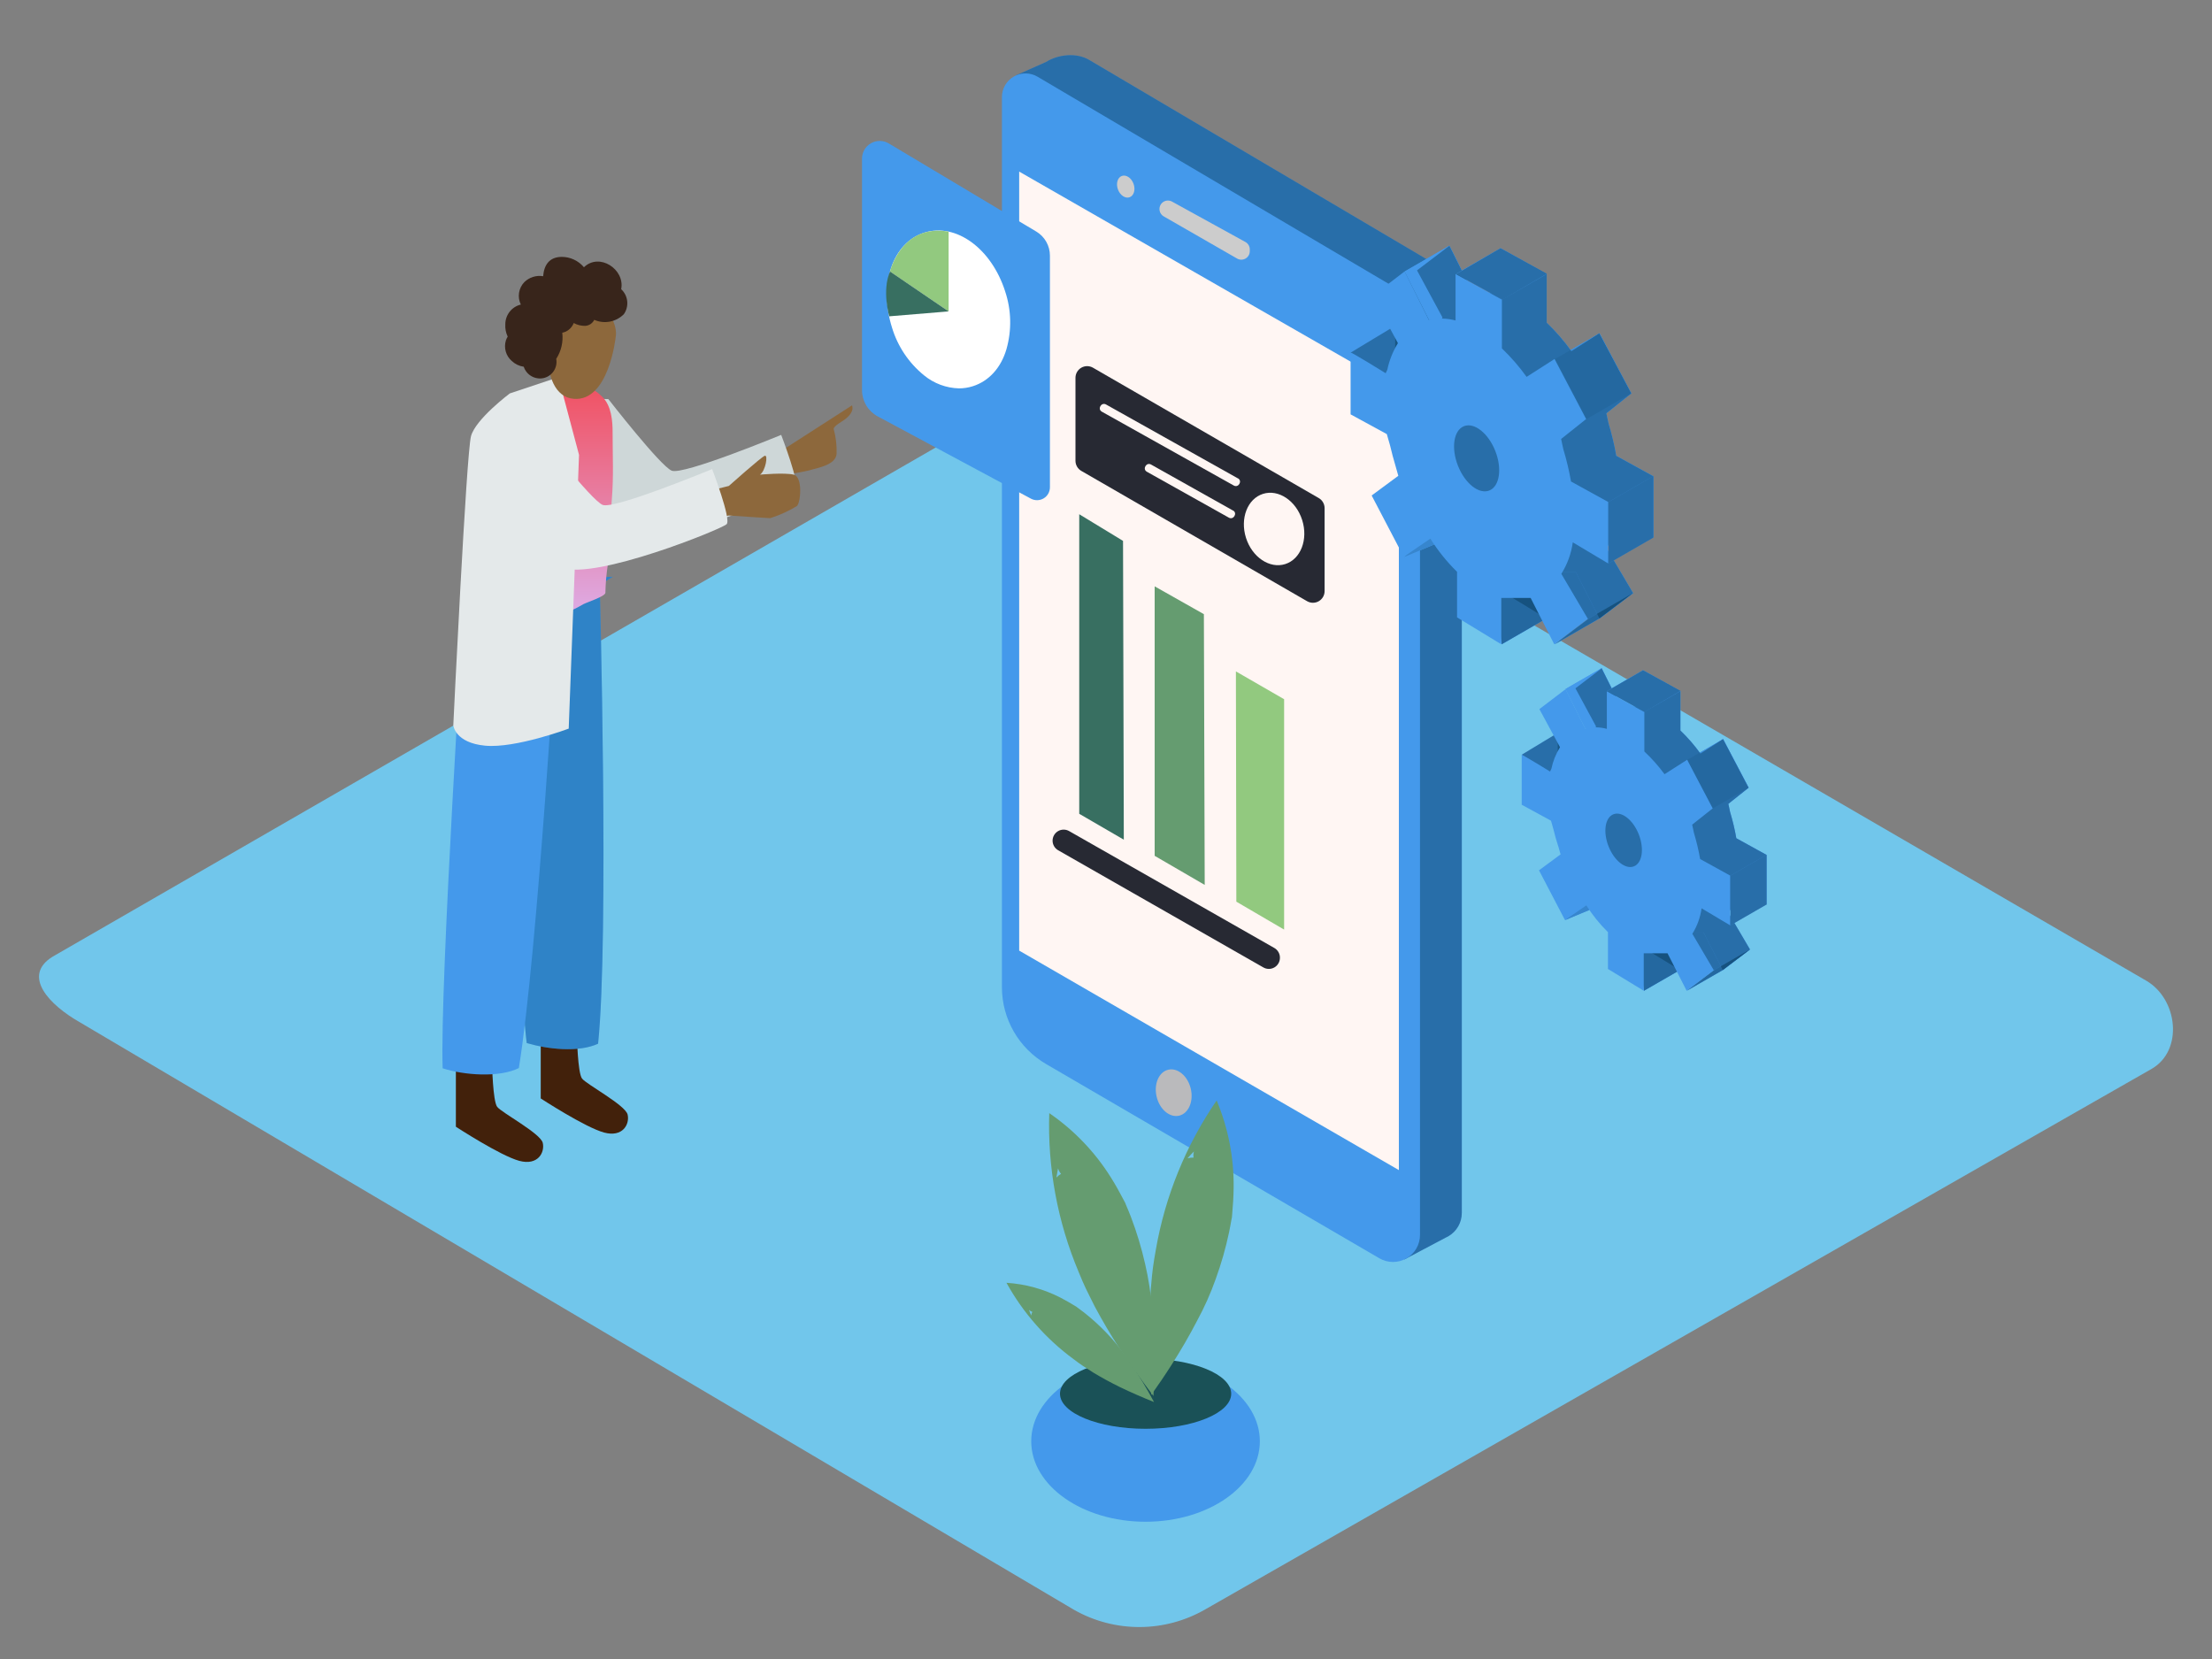 <svg width="400" height="300" viewBox="0 0 400 300" fill="none" xmlns="http://www.w3.org/2000/svg">
<rect x="0" y="0" width="400" height="300" fill="#808080" stroke="none"/>
<path d="M194.28 291.14L14.56 184.93C8.84 181.71 3.93 176.44 9.51 173L189.88 69C192.59 67.32 196.7 66.22 199.45 67.82L388.11 177.34C393.83 180.66 394.86 189.94 389.11 193.27L218 291C214.4 293.086 210.319 294.196 206.159 294.22C201.998 294.245 197.904 293.183 194.28 291.14Z" fill="#71C6EB"/>
<path fill-rule="evenodd" clip-rule="evenodd" d="M254.853 222.299L196.74 188.43C194.309 187.018 192.291 184.994 190.887 182.558C189.483 180.122 188.743 177.361 188.74 174.55L186.811 15.037L183.65 13.65L189.144 11.217C191.365 9.808 194.689 9.502 196.91 10.81L259.26 47.63C260.806 48.542 262.088 49.842 262.979 51.401C263.87 52.96 264.339 54.724 264.34 56.52V219.33C264.341 220.189 264.115 221.033 263.685 221.777C263.256 222.521 262.637 223.138 261.892 223.566C261.729 223.66 261.561 223.744 261.39 223.818L253.94 227.76L254.853 222.299Z" fill="#4499EB"/>
<path opacity="0.44" fill-rule="evenodd" clip-rule="evenodd" d="M254.853 222.299L196.74 188.43C194.309 187.018 192.291 184.994 190.887 182.558C189.483 180.122 188.743 177.361 188.74 174.55L186.811 15.037L183.65 13.65L189.144 11.217C191.365 9.808 194.689 9.502 196.91 10.81L259.26 47.63C260.806 48.542 262.088 49.842 262.979 51.401C263.87 52.96 264.339 54.724 264.34 56.52V219.33C264.341 220.189 264.115 221.033 263.685 221.777C263.256 222.521 262.637 223.138 261.892 223.566C261.729 223.66 261.561 223.744 261.39 223.818L253.94 227.76L254.853 222.299Z" fill="#053855"/>
<path d="M249.44 227.54L189.18 192.42C186.749 191.008 184.731 188.984 183.327 186.548C181.923 184.112 181.183 181.351 181.18 178.54V17.54C181.181 16.788 181.381 16.049 181.76 15.399C182.138 14.749 182.682 14.21 183.336 13.838C183.989 13.465 184.73 13.272 185.482 13.278C186.235 13.283 186.972 13.488 187.62 13.87L251.7 51.67C253.246 52.583 254.528 53.882 255.419 55.441C256.31 57 256.779 58.764 256.78 60.56V223.33C256.779 224.188 256.552 225.031 256.122 225.773C255.691 226.516 255.072 227.132 254.328 227.559C253.583 227.986 252.74 228.209 251.881 228.205C251.023 228.202 250.181 227.973 249.44 227.54Z" fill="#4499EB"/>
<path d="M252.96 70.4L184.3 31.03V171.9L252.96 211.59V70.4Z" fill="#FFF6F3"/>
<path d="M213.235 201.748C214.937 201.341 215.874 199.152 215.326 196.858C214.778 194.564 212.954 193.034 211.251 193.441C209.548 193.848 208.612 196.037 209.159 198.331C209.707 200.624 211.532 202.154 213.235 201.748Z" fill="#BABABC"/>
<path d="M209.67 37.8C209.67 38.07 209.741 38.335 209.876 38.569C210.011 38.802 210.206 38.996 210.44 39.13L223.7 46.75C223.933 46.886 224.198 46.958 224.468 46.958C224.737 46.958 225.002 46.887 225.236 46.752C225.469 46.617 225.663 46.423 225.797 46.189C225.931 45.955 226.001 45.69 226 45.42V45.1C226 44.826 225.927 44.558 225.788 44.322C225.649 44.086 225.449 43.892 225.21 43.76L211.95 36.46C211.717 36.329 211.453 36.261 211.185 36.264C210.918 36.266 210.655 36.339 210.425 36.474C210.194 36.61 210.003 36.804 209.87 37.036C209.738 37.269 209.669 37.532 209.67 37.8Z" fill="#CCCCCC"/>
<path d="M204.28 35.665C205.057 35.378 205.368 34.284 204.975 33.222C204.582 32.16 203.634 31.533 202.857 31.82C202.08 32.108 201.769 33.202 202.162 34.263C202.555 35.325 203.503 35.953 204.28 35.665Z" fill="#CCCCCC"/>
<path d="M289.52 110.05C289.41 110.26 288.88 112.28 288.46 111.86C288.04 111.44 285.81 112.4 285.81 112.4L279.58 104.48L280.41 101.89H286" fill="#4499EB"/>
<path d="M259.43 75.91L258.84 73.85L252.29 70.28V59.13C252.29 58.91 258.63 62.85 258.63 62.85L258.93 62.23C259.285 60.524 259.935 58.893 260.85 57.41L256.24 48.89L262.1 44.44L266.48 53.22C268.073 52.855 269.732 52.886 271.31 53.31V44.89L279.69 49.54V58.35C281.335 59.926 282.831 61.65 284.16 63.5L289.21 60.27L295 71.14L290.48 74.74L290.87 76.56C291.455 78.487 291.923 80.447 292.27 82.43L298.99 86.13V97.24L292.59 93.42C292.312 95.445 291.607 97.388 290.52 99.12L295.32 107.26L289.24 111.86L284.97 103.48H279.66V111.86L271.66 106.99V98.75C269.821 96.945 268.2 94.932 266.83 92.75L262 96.06L256.18 85L261 81.41L260.53 79.75C260.09 78.46 259.73 77.18 259.43 75.91Z" fill="#4499EB"/>
<path d="M244.23 63.77L251.65 59.29L253.49 62.03L250.63 68.03" fill="#4499EB"/>
<path d="M253.93 100.71L259.41 98.43V95.11" fill="#4499EB"/>
<path d="M271.56 116.5L279.61 111.86L277.57 105.77L270.32 107.9L271.56 116.5Z" fill="#4499EB"/>
<path d="M262.09 44.43L254.03 49.08L258.46 57.88L263.29 57.97L264.41 49.08L262.09 44.43Z" fill="#4499EB"/>
<path d="M269.306 88.701C271.172 87.968 271.661 84.769 270.399 81.556C269.136 78.344 266.6 76.334 264.735 77.067C262.869 77.8 262.379 80.999 263.642 84.211C264.904 87.424 267.44 89.434 269.306 88.701Z" fill="#4499EB"/>
<path d="M279.72 49.54L271.67 54.18L263.29 49.53L271.34 44.89L279.72 49.54Z" fill="#4499EB"/>
<path d="M281.19 64.92L289.25 60.28L294.95 71.14L286.9 75.78L281.19 64.92Z" fill="#4499EB"/>
<path d="M295.27 107.26L287.22 111.9L281.14 116.5L289.19 111.86L295.27 107.26Z" fill="#4499EB"/>
<path opacity="0.44" d="M289.52 110.05C289.41 110.26 288.88 112.28 288.46 111.86C288.04 111.44 285.81 112.4 285.81 112.4L279.58 104.48L280.41 101.89H286" fill="#053855"/>
<path d="M259.43 75.91L258.84 73.85L252.29 70.28V59.13C252.29 58.91 258.63 62.85 258.63 62.85L258.93 62.23C259.285 60.524 259.935 58.893 260.85 57.41L256.24 48.89L262.1 44.44L266.48 53.22C268.073 52.855 269.732 52.886 271.31 53.31V44.89L279.69 49.54V58.35C281.335 59.926 282.831 61.65 284.16 63.5L289.21 60.27L295 71.14L290.48 74.74L290.87 76.56C291.455 78.487 291.923 80.447 292.27 82.43L298.99 86.13V97.24L292.59 93.42C292.312 95.445 291.607 97.388 290.52 99.12L295.32 107.26L289.24 111.86L284.97 103.48H279.66V111.86L271.66 106.99V98.75C269.821 96.945 268.2 94.932 266.83 92.75L262 96.06L256.18 85L261 81.41L260.53 79.75C260.09 78.46 259.73 77.18 259.43 75.91Z" fill="#4499EB"/>
<path opacity="0.44" d="M244.23 63.77L251.65 59.29L253.49 62.03L250.63 68.03" fill="#053855"/>
<path d="M253.93 100.71L259.41 98.43V95.11" fill="#4499EB"/>
<path d="M271.56 116.5L279.61 111.86L277.57 105.77L270.32 107.9L271.56 116.5Z" fill="#4499EB"/>
<path d="M262.09 44.43L254.03 49.08L258.46 57.88L263.29 57.97L264.41 49.08L262.09 44.43Z" fill="#4499EB"/>
<path d="M269.306 88.701C271.172 87.968 271.661 84.769 270.399 81.556C269.136 78.344 266.6 76.334 264.735 77.067C262.869 77.8 262.379 80.999 263.642 84.211C264.904 87.424 267.44 89.434 269.306 88.701Z" fill="#4499EB"/>
<path d="M281.19 64.92L289.25 60.28L294.95 71.14L286.9 75.78L281.19 64.92Z" fill="#4499EB"/>
<path d="M295.27 107.26L287.22 111.9L281.14 116.5L289.19 111.86L295.27 107.26Z" fill="#4499EB"/>
<path opacity="0.44" d="M259.43 75.91L258.84 73.85L252.29 70.28V59.13C252.29 58.91 258.63 62.85 258.63 62.85L258.93 62.23C259.285 60.524 259.935 58.893 260.85 57.41L256.24 48.89L262.1 44.44L266.48 53.22C268.073 52.855 269.732 52.886 271.31 53.31V44.89L279.69 49.54V58.35C281.335 59.926 282.831 61.65 284.16 63.5L289.21 60.27L295 71.14L290.48 74.74L290.87 76.56C291.455 78.487 291.923 80.447 292.27 82.43L298.99 86.13V97.24L292.59 93.42C292.312 95.445 291.607 97.388 290.52 99.12L295.32 107.26L289.24 111.86L284.97 103.48H279.66V111.86L271.66 106.99V98.75C269.821 96.945 268.2 94.932 266.83 92.75L262 96.06L256.18 85L261 81.41L260.53 79.75C260.09 78.46 259.73 77.18 259.43 75.91Z" fill="#053855"/>
<path opacity="0.1" d="M253.93 100.71L259.41 98.43V95.11" fill="#053855"/>
<path opacity="0.1" d="M271.56 116.5L279.61 111.86L277.57 105.77L270.32 107.9L271.56 116.5Z" fill="#053855"/>
<path opacity="0.1" d="M269.306 88.701C271.172 87.968 271.661 84.769 270.399 81.556C269.136 78.344 266.6 76.334 264.735 77.067C262.869 77.8 262.379 80.999 263.642 84.211C264.904 87.424 267.44 89.434 269.306 88.701Z" fill="#053855"/>
<path opacity="0.1" d="M281.19 64.92L289.25 60.28L294.95 71.14L286.9 75.78L281.19 64.92Z" fill="#053855"/>
<path opacity="0.1" d="M295.27 107.26L287.22 111.9L281.14 116.5L289.19 111.86L295.27 107.26Z" fill="#053855"/>
<path opacity="0.1" d="M253.93 100.71L259.41 98.43V95.11" fill="#053855"/>
<path opacity="0.44" d="M271.56 116.5L279.61 111.86L277.57 105.77L270.32 107.9L271.56 116.5Z" fill="#053855"/>
<path d="M251.37 80.56L250.78 78.5L244.23 74.93V63.77C244.23 63.55 250.57 67.49 250.57 67.49L250.87 66.87C251.225 65.164 251.875 63.533 252.79 62.05L248.18 53.53L254 49.08L258.38 57.86C259.973 57.495 261.632 57.526 263.21 57.95V49.54L271.59 54.19V63C273.235 64.576 274.731 66.3 276.06 68.15L281.11 64.92L286.82 75.78L282.3 79.38L282.69 81.2C283.275 83.127 283.742 85.087 284.09 87.07L290.81 90.77V101.89L284.41 98.07C284.132 100.095 283.427 102.038 282.34 103.77L287.14 111.91L281.06 116.51L276.79 108.13H271.48V116.51L263.48 111.64V103.4C261.641 101.595 260.02 99.582 258.65 97.4L253.84 100.69L248.04 89.6L252.86 86.04L252.39 84.38C252 83.1 251.67 81.82 251.37 80.56Z" fill="#4499EB"/>
<path opacity="0.44" d="M269.306 88.701C271.172 87.968 271.661 84.769 270.399 81.556C269.136 78.344 266.6 76.334 264.735 77.067C262.869 77.8 262.379 80.999 263.642 84.211C264.904 87.424 267.44 89.434 269.306 88.701Z" fill="#053855"/>
<path opacity="0.44" d="M295.27 107.26L287.22 111.9L281.14 116.5L289.19 111.86L295.27 107.26Z" fill="#053855"/>
<path d="M279.72 49.54L271.67 54.18L263.29 49.53L271.34 44.89L279.72 49.54Z" fill="#4499EB"/>
<path opacity="0.44" d="M279.72 49.51L271.69 54.18L263.29 49.57L271.33 44.89L279.72 49.51Z" fill="#053855"/>
<path d="M298.94 86.12L290.89 90.77V101.88L298.94 97.24V86.12Z" fill="#4499EB"/>
<path opacity="0.44" d="M298.94 86.12L290.89 90.77V101.88L298.94 97.24V86.12Z" fill="#053855"/>
<path d="M232.21 126.44V168.1L223.57 163.05L223.49 121.41L232.21 126.44Z" fill="#92C97F"/>
<path d="M217.7 111.06L217.85 160.02L208.8 154.76V106.03L217.7 111.06Z" fill="#659C70"/>
<path d="M203.08 97.81L203.22 151.84L195.16 147.16V92.99L203.08 97.81Z" fill="#386F61"/>
<path d="M231.45 173.21C231.45 173.561 231.357 173.906 231.181 174.209C231.006 174.513 230.753 174.765 230.449 174.94C230.145 175.116 229.8 175.208 229.449 175.208C229.099 175.208 228.754 175.115 228.45 174.94L191.34 153.75C191.036 153.575 190.784 153.322 190.608 153.019C190.433 152.715 190.34 152.371 190.34 152.02C190.34 151.669 190.433 151.324 190.609 151.021C190.784 150.717 191.037 150.465 191.341 150.289C191.645 150.114 191.99 150.022 192.34 150.022C192.691 150.022 193.036 150.115 193.34 150.29L230.45 171.43C230.761 171.61 231.018 171.87 231.194 172.183C231.37 172.496 231.459 172.851 231.45 173.21Z" fill="#272933"/>
<path d="M239.53 91.89V106.89C239.53 107.26 239.433 107.623 239.248 107.944C239.063 108.264 238.797 108.53 238.477 108.716C238.157 108.901 237.794 108.999 237.424 109C237.054 109.001 236.691 108.904 236.37 108.72L195.53 85.15C195.21 84.964 194.944 84.697 194.76 84.376C194.576 84.054 194.479 83.69 194.48 83.32V68.32C194.48 67.95 194.577 67.587 194.762 67.266C194.947 66.946 195.213 66.68 195.533 66.494C195.853 66.309 196.216 66.211 196.586 66.21C196.956 66.21 197.319 66.306 197.64 66.49L238.48 90.07C238.799 90.255 239.063 90.521 239.248 90.84C239.432 91.159 239.529 91.521 239.53 91.89Z" fill="#272933"/>
<path d="M232.412 102.003C235.218 101.113 236.59 97.549 235.477 94.043C234.365 90.537 231.188 88.417 228.382 89.308C225.576 90.198 224.204 93.762 225.317 97.268C226.43 100.774 229.606 102.894 232.412 102.003Z" fill="#FFF6F3"/>
<path d="M223.86 86.51L200 73.14C199.16 72.67 198.4 73.96 199.24 74.44L223.11 87.8C223.95 88.27 224.71 86.98 223.87 86.5L223.86 86.51Z" fill="#FFF6F3"/>
<path d="M223 92.34L208.14 84C207.3 83.53 206.54 84.82 207.38 85.3L222.22 93.61C223.06 94.08 223.82 92.79 222.98 92.31L223 92.34Z" fill="#FFF6F3"/>
<path d="M189.86 88.13V46.22C189.86 45.343 189.632 44.482 189.199 43.719C188.766 42.957 188.143 42.32 187.39 41.87L160.71 25.93C160.225 25.643 159.673 25.489 159.109 25.484C158.546 25.479 157.991 25.622 157.501 25.9C157.011 26.178 156.603 26.581 156.318 27.067C156.034 27.554 155.882 28.107 155.88 28.67V70.55C155.881 71.514 156.141 72.46 156.631 73.29C157.122 74.121 157.826 74.804 158.67 75.27L186.44 90.18C186.794 90.368 187.191 90.46 187.592 90.45C187.993 90.439 188.384 90.325 188.728 90.119C189.072 89.913 189.357 89.622 189.555 89.273C189.753 88.925 189.858 88.531 189.86 88.13Z" fill="#4499EB"/>
<path d="M167.14 42.07C172.87 40.25 179.29 44.93 181.77 52.71C182.892 56.085 182.972 59.719 182 63.14C181 66.55 178.79 68.93 175.92 69.84C175.108 70.099 174.262 70.23 173.41 70.23C171.099 70.169 168.875 69.338 167.09 67.87C164.331 65.627 162.31 62.606 161.29 59.2C158.85 51.41 161.41 43.89 167.14 42.07Z" fill="white"/>
<path d="M171.54 41.88V56.31L160.94 49.1C160.94 49.1 163 40.38 171.54 41.88Z" fill="#92C97F"/>
<path d="M171.54 56.31L160.8 57.2C160.8 57.2 159.45 52.56 160.94 49.09L171.54 56.31Z" fill="#386F61"/>
<path d="M311.81 173.94C311.72 174.11 311.29 175.74 310.95 175.4C310.61 175.06 308.8 175.83 308.8 175.83L303.8 169.42L304.47 167.33H309" fill="#4499EB"/>
<path d="M287.46 146.31L286.99 144.65L281.69 141.76V132.76C281.69 132.58 286.82 135.76 286.82 135.76L287.06 135.26C287.349 133.879 287.877 132.559 288.62 131.36L284.89 124.47L289.63 120.86L293.18 127.97C294.469 127.672 295.812 127.696 297.09 128.04V121.21L303.87 124.97V132.1C305.202 133.376 306.414 134.772 307.49 136.27L311.58 133.66L316.2 142.45L312.54 145.36L312.85 146.83C313.322 148.389 313.7 149.975 313.98 151.58L319.42 154.58V163.58L314.24 160.49C314.016 162.128 313.447 163.699 312.57 165.1L316.45 171.69L311.53 175.41L308.07 168.63H303.77V175.41L297.3 171.47V164.8C295.813 163.344 294.501 161.72 293.39 159.96L289.5 162.62L284.8 153.62L288.7 150.74L288.32 149.39C288 148.37 287.7 147.34 287.46 146.31Z" fill="#4499EB"/>
<path d="M275.16 136.49L281.16 132.86L282.65 135.08L280.33 139.93" fill="#4499EB"/>
<path d="M283.01 166.38L287.44 164.54V161.85" fill="#4499EB"/>
<path d="M297.28 179.16L303.79 175.41L302.14 170.47L296.28 172.2L297.28 179.16Z" fill="#4499EB"/>
<path d="M289.61 120.84L283.1 124.59L286.67 131.72L290.58 131.79L291.49 124.59L289.61 120.84Z" fill="#4499EB"/>
<path d="M295.457 156.666C296.968 156.072 297.365 153.482 296.343 150.881C295.321 148.28 293.267 146.653 291.756 147.247C290.245 147.84 289.848 150.43 290.87 153.031C291.892 155.632 293.946 157.259 295.457 156.666Z" fill="#4499EB"/>
<path d="M303.88 124.97L297.37 128.73L290.58 124.97L297.1 121.21L303.88 124.97Z" fill="#4499EB"/>
<path d="M305.08 137.42L311.59 133.66L316.21 142.45L309.69 146.21L305.08 137.42Z" fill="#4499EB"/>
<path d="M316.47 171.68L309.95 175.44L305.03 179.16L311.55 175.41L316.47 171.68Z" fill="#4499EB"/>
<path opacity="0.44" d="M311.81 173.94C311.72 174.11 311.29 175.74 310.95 175.4C310.61 175.06 308.8 175.83 308.8 175.83L303.8 169.42L304.47 167.33H309" fill="#053855"/>
<path d="M287.46 146.31L286.99 144.65L281.69 141.76V132.76C281.69 132.58 286.82 135.76 286.82 135.76L287.06 135.26C287.349 133.879 287.877 132.559 288.62 131.36L284.89 124.47L289.63 120.86L293.18 127.97C294.469 127.672 295.812 127.696 297.09 128.04V121.21L303.87 124.97V132.1C305.202 133.376 306.414 134.772 307.49 136.27L311.58 133.66L316.2 142.45L312.54 145.36L312.85 146.83C313.322 148.389 313.7 149.975 313.98 151.58L319.42 154.58V163.58L314.24 160.49C314.016 162.128 313.447 163.699 312.57 165.1L316.45 171.69L311.53 175.41L308.07 168.63H303.77V175.41L297.3 171.47V164.8C295.813 163.344 294.501 161.72 293.39 159.96L289.5 162.62L284.8 153.62L288.7 150.74L288.32 149.39C288 148.37 287.7 147.34 287.46 146.31Z" fill="#4499EB"/>
<path opacity="0.44" d="M275.16 136.49L281.16 132.86L282.65 135.08L280.33 139.93" fill="#053855"/>
<path d="M283.01 166.38L287.44 164.54V161.85" fill="#4499EB"/>
<path d="M297.28 179.16L303.79 175.41L302.14 170.47L296.28 172.2L297.28 179.16Z" fill="#4499EB"/>
<path d="M289.61 120.84L283.1 124.59L286.67 131.72L290.58 131.79L291.49 124.59L289.61 120.84Z" fill="#4499EB"/>
<path d="M295.457 156.666C296.968 156.072 297.365 153.482 296.343 150.881C295.321 148.28 293.267 146.653 291.756 147.247C290.245 147.84 289.848 150.43 290.87 153.031C291.892 155.632 293.946 157.259 295.457 156.666Z" fill="#4499EB"/>
<path d="M305.08 137.42L311.59 133.66L316.21 142.45L309.69 146.21L305.08 137.42Z" fill="#4499EB"/>
<path d="M316.47 171.68L309.95 175.44L305.03 179.16L311.55 175.41L316.47 171.68Z" fill="#4499EB"/>
<path opacity="0.44" d="M287.46 146.31L286.99 144.65L281.69 141.76V132.76C281.69 132.58 286.82 135.76 286.82 135.76L287.06 135.26C287.349 133.879 287.877 132.559 288.62 131.36L284.89 124.47L289.63 120.86L293.18 127.97C294.469 127.672 295.812 127.696 297.09 128.04V121.21L303.87 124.97V132.1C305.202 133.376 306.414 134.772 307.49 136.27L311.58 133.66L316.2 142.45L312.54 145.36L312.85 146.83C313.322 148.389 313.7 149.975 313.98 151.58L319.42 154.58V163.58L314.24 160.49C314.016 162.128 313.447 163.699 312.57 165.1L316.45 171.69L311.53 175.41L308.07 168.63H303.77V175.41L297.3 171.47V164.8C295.813 163.344 294.501 161.72 293.39 159.96L289.5 162.62L284.8 153.62L288.7 150.74L288.32 149.39C288 148.37 287.7 147.34 287.46 146.31Z" fill="#053855"/>
<path opacity="0.1" d="M283.01 166.38L287.44 164.54V161.85" fill="#053855"/>
<path opacity="0.1" d="M297.28 179.16L303.79 175.41L302.14 170.47L296.28 172.2L297.28 179.16Z" fill="#053855"/>
<path opacity="0.1" d="M295.457 156.666C296.968 156.072 297.365 153.482 296.343 150.881C295.321 148.28 293.267 146.653 291.756 147.247C290.245 147.84 289.848 150.43 290.87 153.031C291.892 155.632 293.946 157.259 295.457 156.666Z" fill="#053855"/>
<path opacity="0.1" d="M305.08 137.42L311.59 133.66L316.21 142.45L309.69 146.21L305.08 137.42Z" fill="#053855"/>
<path opacity="0.1" d="M316.47 171.68L309.95 175.44L305.03 179.16L311.55 175.41L316.47 171.68Z" fill="#053855"/>
<path opacity="0.1" d="M283.01 166.38L287.44 164.54V161.85" fill="#053855"/>
<path opacity="0.44" d="M297.28 179.16L303.79 175.41L302.14 170.47L296.28 172.2L297.28 179.16Z" fill="#053855"/>
<path d="M280.94 150.07L280.47 148.41L275.17 145.52V136.52C275.17 136.34 280.3 139.52 280.3 139.52L280.54 139.02C280.829 137.639 281.357 136.319 282.1 135.12L278.37 128.23L283.11 124.62L286.66 131.73C287.949 131.432 289.292 131.456 290.57 131.8V125L297.35 128.76V135.89C298.69 137.145 299.912 138.521 301 140L305.09 137.39L309.71 146.18L306 149.12L306.31 150.59C306.782 152.149 307.16 153.735 307.44 155.34L312.88 158.34V167.34L307.7 164.25C307.476 165.888 306.907 167.459 306.03 168.86L309.91 175.45L305 179.16L301.54 172.38H297.24V179.16L290.77 175.22V168.56C289.283 167.104 287.971 165.48 286.86 163.72L283 166.38L278.3 157.38L282.2 154.5L281.82 153.15C281.48 152.13 281.18 151.09 280.94 150.07Z" fill="#4499EB"/>
<path opacity="0.44" d="M295.457 156.666C296.968 156.072 297.365 153.482 296.343 150.881C295.321 148.28 293.267 146.653 291.756 147.247C290.245 147.84 289.848 150.43 290.87 153.031C291.892 155.632 293.946 157.259 295.457 156.666Z" fill="#053855"/>
<path opacity="0.44" d="M316.47 171.68L309.95 175.44L305.03 179.16L311.55 175.41L316.47 171.68Z" fill="#053855"/>
<path d="M303.88 124.97L297.37 128.73L290.58 124.97L297.1 121.21L303.88 124.97Z" fill="#4499EB"/>
<path opacity="0.44" d="M303.88 124.94L297.38 128.73L290.58 124.99L297.09 121.21L303.88 124.94Z" fill="#053855"/>
<path d="M319.44 154.58L312.92 158.34V167.33L319.44 163.57V154.58Z" fill="#4499EB"/>
<path opacity="0.44" d="M319.44 154.58L312.92 158.34V167.33L319.44 163.57V154.58Z" fill="#053855"/>
<path d="M142.126 80.983L154.062 73.31C154.062 73.31 154.82 74.64 152.118 76.286C150.489 77.283 150.779 77.65 150.779 77.65C151.165 79.097 151.335 80.594 151.282 82.092C151.112 84.104 147.761 84.607 146.755 84.939C145.749 85.272 141.563 85.945 141.563 85.945" fill="#8D683C"/>
<path d="M110.011 72.168C110.011 72.168 119.389 84.24 121.46 85.11C123.532 85.979 141.265 78.639 141.265 78.639C141.265 78.639 144.769 87.735 143.891 88.588C143.013 89.441 120.164 98.733 114.111 96.465C108.058 94.198 101.63 83.004 101.63 83.004C101.63 83.004 97.811 71.469 110.011 72.168Z" fill="#CED7D8"/>
<path d="M104.329 187.261C104.329 187.261 104.457 193.988 105.25 195.036C106.043 196.085 113.093 199.836 113.494 201.55C113.895 203.263 112.641 205.719 109.231 204.798C105.821 203.877 97.782 198.634 97.782 198.634V184.073" fill="#42210B"/>
<path d="M88.983 192.376C88.983 192.376 89.111 199.103 89.904 200.151C90.697 201.2 97.748 204.951 98.148 206.665C98.549 208.378 97.296 210.834 93.885 209.913C90.475 208.992 82.436 203.749 82.436 203.749V189.188" fill="#42210B"/>
<path d="M95.245 188.616C93.608 175.624 91.425 104.727 91.425 104.727L110.821 104.3L108.451 105.707C108.451 105.707 110.156 169.716 108.152 188.736C104.597 190.373 98.996 189.725 95.245 188.616Z" fill="#4499EB"/>
<path opacity="0.32" d="M95.245 188.616C93.608 175.624 91.425 104.727 91.425 104.727L110.821 104.3L108.451 105.707C108.451 105.707 110.156 169.716 108.152 188.736C104.597 190.373 98.996 189.725 95.245 188.616Z" fill="#06577A"/>
<path d="M80.046 193.18C79.501 178.474 83.934 109 83.934 109L103.304 110.006L100.814 111.225C100.814 111.225 97.217 172.403 93.824 193.137C90.311 194.911 83.874 194.442 80.046 193.18Z" fill="#4499EB"/>
<path d="M86.284 95.954C86.284 95.886 86.284 95.826 86.284 95.783C86.728 89.909 84.921 80.813 88.228 75.646C89.933 73.012 92.986 71.46 95.859 70.463C97.507 69.898 99.201 69.479 100.923 69.21C102.363 68.963 103.842 69.067 105.233 69.512C106.625 69.957 107.89 70.731 108.919 71.767C110.565 73.37 110.795 76.141 110.778 78.306C110.778 82.637 110.983 86.056 110.633 90.37C110.309 94.326 110.326 98.307 109.891 102.246C109.647 103.883 109.508 105.535 109.474 107.19C109.474 107.847 106.157 108.895 105.458 109.271C97.103 114.241 88.348 111.948 84.145 110.285C83.872 110.14 86.088 97.966 86.284 95.954Z" fill="url(#paint0_linear_457_838)"/>
<path d="M100.974 68.21L104.708 82.26L102.841 131.758C102.841 131.758 93.216 135.356 87.743 134.844C82.269 134.333 81.971 131.161 81.971 131.161C81.971 131.161 84.324 81.961 85.176 78.858C86.029 75.755 92.193 71.142 92.193 71.142" fill="#E4E9EA"/>
<path d="M111.383 60.556C111.315 61.409 110.002 72.603 103.779 72.125C96.873 71.597 98.16 55.995 104.205 55.075C110.249 54.154 111.52 58.86 111.383 60.556Z" fill="#8D683C"/>
<path d="M112.33 52.298C113.045 48.698 108.382 45.632 105.595 48.327C105.095 47.732 104.47 47.255 103.766 46.931C103.062 46.607 102.295 46.444 101.52 46.452C99.331 46.496 98.386 47.906 98.217 49.948C97.606 49.845 96.978 49.888 96.386 50.075C95.794 50.261 95.253 50.585 94.808 51.021C94.302 51.551 93.971 52.224 93.859 52.95C93.747 53.676 93.86 54.418 94.183 55.075C93.384 55.264 92.671 55.72 92.162 56.369C91.652 57.018 91.376 57.821 91.377 58.647C91.328 59.413 91.475 60.179 91.806 60.87C91.673 61.085 91.565 61.314 91.483 61.553C91.278 62.213 91.27 62.918 91.461 63.581C91.651 64.244 92.03 64.835 92.552 65.282C93.148 65.84 93.899 66.201 94.705 66.318C94.892 66.88 95.235 67.377 95.693 67.749C96.152 68.121 96.706 68.353 97.291 68.418C98.02 68.507 98.756 68.321 99.358 67.897C99.961 67.473 100.387 66.84 100.555 66.119C100.652 65.716 100.661 65.298 100.584 64.892C101.49 63.493 101.877 61.817 101.677 60.161C101.904 60.122 102.125 60.053 102.334 59.954C102.98 59.636 103.485 59.086 103.75 58.413C104.389 58.766 105.109 58.943 105.839 58.925C106.179 58.901 106.507 58.788 106.791 58.598C107.075 58.408 107.306 58.147 107.461 57.84C108.35 58.229 109.336 58.339 110.29 58.157C111.244 57.974 112.123 57.508 112.812 56.817C113.292 56.132 113.508 55.295 113.419 54.464C113.33 53.632 112.943 52.861 112.33 52.298Z" fill="#38251B"/>
<path d="M131.802 87.872C131.802 87.872 137.607 82.688 138.281 82.424C138.954 82.16 138.426 85.195 137.428 85.834C137.428 85.834 141.879 85.425 143.541 85.834C145.204 86.243 144.786 90.949 144.104 91.512C142.585 92.432 140.962 93.167 139.27 93.703C138.784 93.703 131.802 93.217 131.802 93.217L126.073 94.351L124.427 89.73L131.802 87.872Z" fill="#8D683C"/>
<path d="M97.521 78.357C97.521 78.357 106.899 90.429 108.971 91.299C111.042 92.169 128.775 84.828 128.775 84.828C128.775 84.828 132.271 93.899 131.401 94.786C130.531 95.672 107.675 104.923 101.63 102.655C95.586 100.387 89.166 89.193 89.166 89.193C89.166 89.193 85.321 77.658 97.521 78.357Z" fill="#E4E9EA"/>
<path d="M207.15 275.18C218.566 275.18 227.82 268.666 227.82 260.63C227.82 252.594 218.566 246.08 207.15 246.08C195.734 246.08 186.48 252.594 186.48 260.63C186.48 268.666 195.734 275.18 207.15 275.18Z" fill="#4499EB"/>
<path d="M207.16 258.37C215.709 258.37 222.64 255.532 222.64 252.03C222.64 248.529 215.709 245.69 207.16 245.69C198.611 245.69 191.68 248.529 191.68 252.03C191.68 255.532 198.611 258.37 207.16 258.37Z" fill="#1A5157"/>
<path d="M208.19 252.23C209.41 250.52 210.63 248.73 211.91 246.72C213.55 244.15 215.08 241.52 216.48 238.82C217.788 236.418 218.905 233.917 219.82 231.34C220.84 228.542 221.659 225.675 222.27 222.76C222.43 222 222.56 221.23 222.7 220.46C222.76 220.1 222.77 220.15 222.77 220.2C222.77 220.25 222.77 219.95 222.82 219.53C222.96 217.96 223.06 216.4 223.08 214.83C223.156 209.398 222.11 204.01 220.01 199C214.441 207.102 210.689 216.313 209.01 226C208.903 226.58 208.803 227.16 208.71 227.74C208.71 227.74 208.55 228.8 208.49 229.22C208.43 229.64 208.34 230.56 208.32 230.68C208.247 231.42 208.18 232.16 208.12 232.9C207.89 235.75 207.79 238.61 207.8 241.47C207.74 245.04 207.91 248.62 208.19 252.23ZM214.74 209.46C215.113 209.033 215.5 208.62 215.9 208.22C215.796 208.58 215.772 208.959 215.83 209.33C215.462 209.316 215.094 209.36 214.74 209.46Z" fill="#659C70"/>
<path d="M208.58 252.44C208.68 250.35 208.74 248.17 208.73 245.8C208.73 242.8 208.59 239.71 208.31 236.68C208.113 233.952 207.702 231.244 207.08 228.58C206.425 225.676 205.562 222.822 204.5 220.04C204.22 219.31 203.92 218.59 203.61 217.87C203.47 217.54 203.5 217.57 203.52 217.61L203.21 217.02C202.48 215.63 201.73 214.26 200.89 212.93C198.012 208.325 194.217 204.363 189.74 201.29C189.418 211.131 191.229 220.925 195.05 230C195.27 230.547 195.497 231.09 195.73 231.63L196.35 233L197 234.32C197.333 234.987 197.667 235.653 198 236.32C199.35 238.84 200.81 241.32 202.36 243.71C204.34 246.68 206.42 249.59 208.58 252.44ZM191.03 212.94C191.117 212.38 191.217 211.823 191.33 211.27C191.433 211.639 191.618 211.981 191.87 212.27C191.557 212.449 191.274 212.675 191.03 212.94Z" fill="#659C70"/>
<path d="M208.68 253.53C208.06 252.37 207.39 251.18 206.62 249.9C205.62 248.26 204.62 246.66 203.45 245.11C202.464 243.692 201.367 242.355 200.17 241.11C198.879 239.753 197.492 238.489 196.02 237.33C195.63 237.03 195.24 236.74 194.84 236.45C194.66 236.32 194.68 236.32 194.71 236.34L194.35 236.12C193.51 235.61 192.66 235.12 191.78 234.66C188.74 233.1 185.41 232.185 182 231.97C185.002 237.396 189.143 242.108 194.14 245.78L195.03 246.44L195.8 246.98L196.58 247.48L197.74 248.23C199.28 249.157 200.86 250.017 202.48 250.81C204.53 251.8 206.6 252.7 208.68 253.53ZM186.46 237.88C186.327 237.547 186.2 237.213 186.08 236.88C186.252 237.039 186.457 237.158 186.68 237.23C186.574 237.434 186.499 237.653 186.46 237.88Z" fill="#659C70"/>
<defs>
<linearGradient id="paint0_linear_457_838" x1="97.48" y1="69.079" x2="97.48" y2="112.287" gradientUnits="userSpaceOnUse">
<stop stop-color="#F15060"/>
<stop offset="1" stop-color="#DDAEE9"/>
</linearGradient>
</defs>
</svg>
